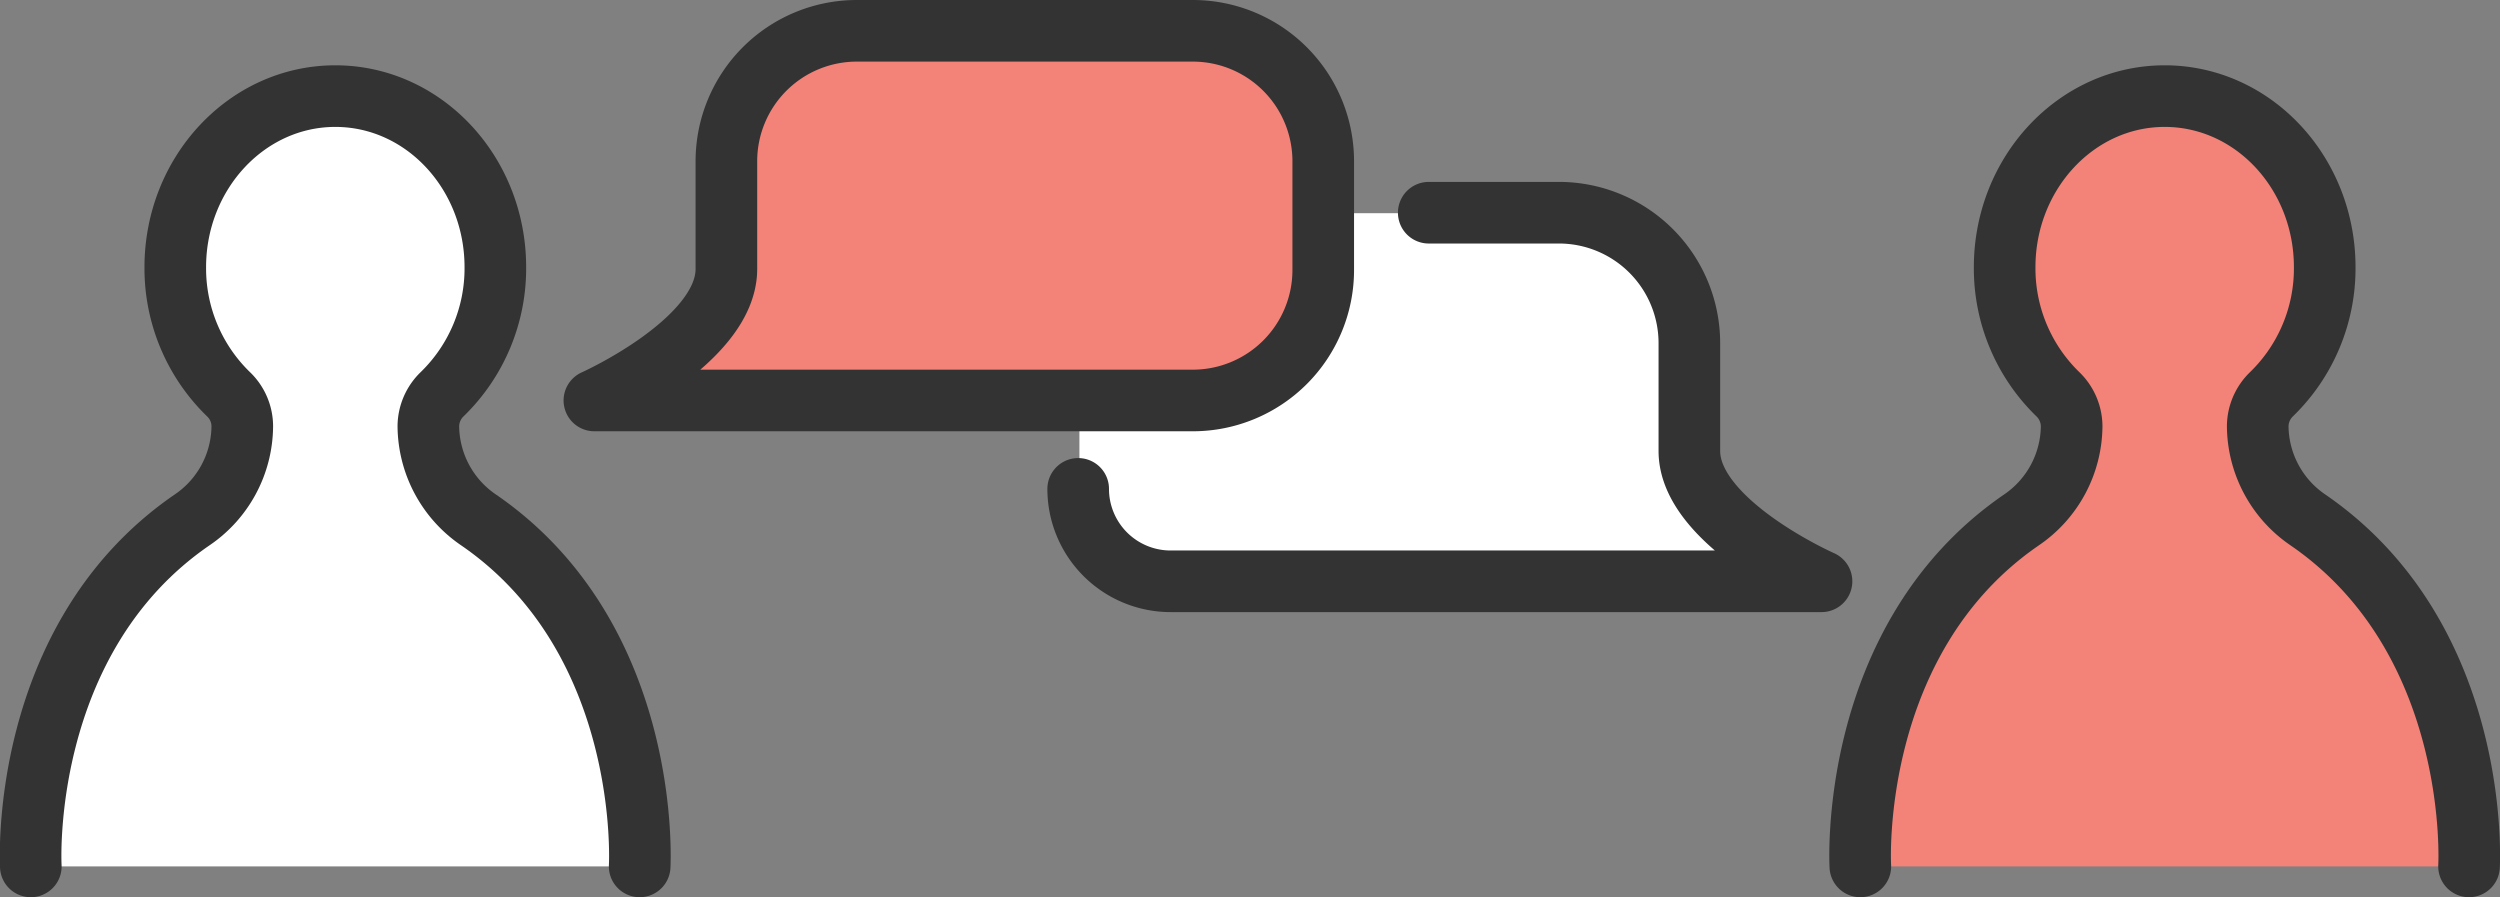 <svg xmlns="http://www.w3.org/2000/svg" width="162.31" height="58.25" viewBox="0 0 162.31 58.25">
  <rect x="0" y="0" width="162.31" height="58.25" fill="#808080" stroke="none"/>
  <g id="レイヤー_2" data-name="レイヤー 2">
    <g id="txt">
      <g>
        <path d="M109.68,29.31v-7a8.47,8.47,0,0,0-8.46-8.47H70.08v18a6,6,0,0,0,6,6h42.22S109.68,34,109.68,29.31Z" style="fill: #fff"/>
        <path d="M92.76,13.81h8.46a8.47,8.47,0,0,1,8.46,8.47v7c0,4.67,8.58,8.46,8.58,8.46H76a6,6,0,0,1-6-6h0" style="fill: #fff;stroke: #333;stroke-linecap: round;stroke-linejoin: round;stroke-width: 4px"/>
        <path d="M160.3,56.25s.85-14.71-10.44-22.48a7.44,7.44,0,0,1-3.28-6.1h0a2.92,2.92,0,0,1,.9-2.08,11.38,11.38,0,0,0,3.45-8.24c0-6.13-4.65-11.11-10.39-11.11s-10.39,5-10.39,11.11a11.38,11.38,0,0,0,3.45,8.24,2.92,2.92,0,0,1,.9,2.08h0a7.44,7.44,0,0,1-3.28,6.1c-11.29,7.77-10.44,22.48-10.44,22.48" style="fill: #f38278;stroke: #333;stroke-linecap: round;stroke-linejoin: round;stroke-width: 4px"/>
        <path d="M41.53,56.25s.85-14.71-10.44-22.48a7.44,7.44,0,0,1-3.28-6.1h0a2.92,2.92,0,0,1,.9-2.08,11.38,11.38,0,0,0,3.45-8.24c0-6.13-4.65-11.11-10.39-11.11s-10.39,5-10.39,11.11a11.38,11.38,0,0,0,3.45,8.24,2.88,2.88,0,0,1,.9,2.08h0a7.41,7.41,0,0,1-3.28,6.1C1.16,41.54,2,56.25,2,56.25" style="fill: #fff;stroke: #333;stroke-linecap: round;stroke-linejoin: round;stroke-width: 4px"/>
        <path d="M38.59,26H77.44a8.47,8.47,0,0,0,8.47-8.47v-7A8.47,8.47,0,0,0,77.44,2H55.63a8.47,8.47,0,0,0-8.47,8.46v7C47.16,22.17,38.59,26,38.59,26Z" style="fill: #f38278;stroke: #333;stroke-linecap: round;stroke-linejoin: round;stroke-width: 4px"/>
      </g>
    </g>
  </g>
</svg>
